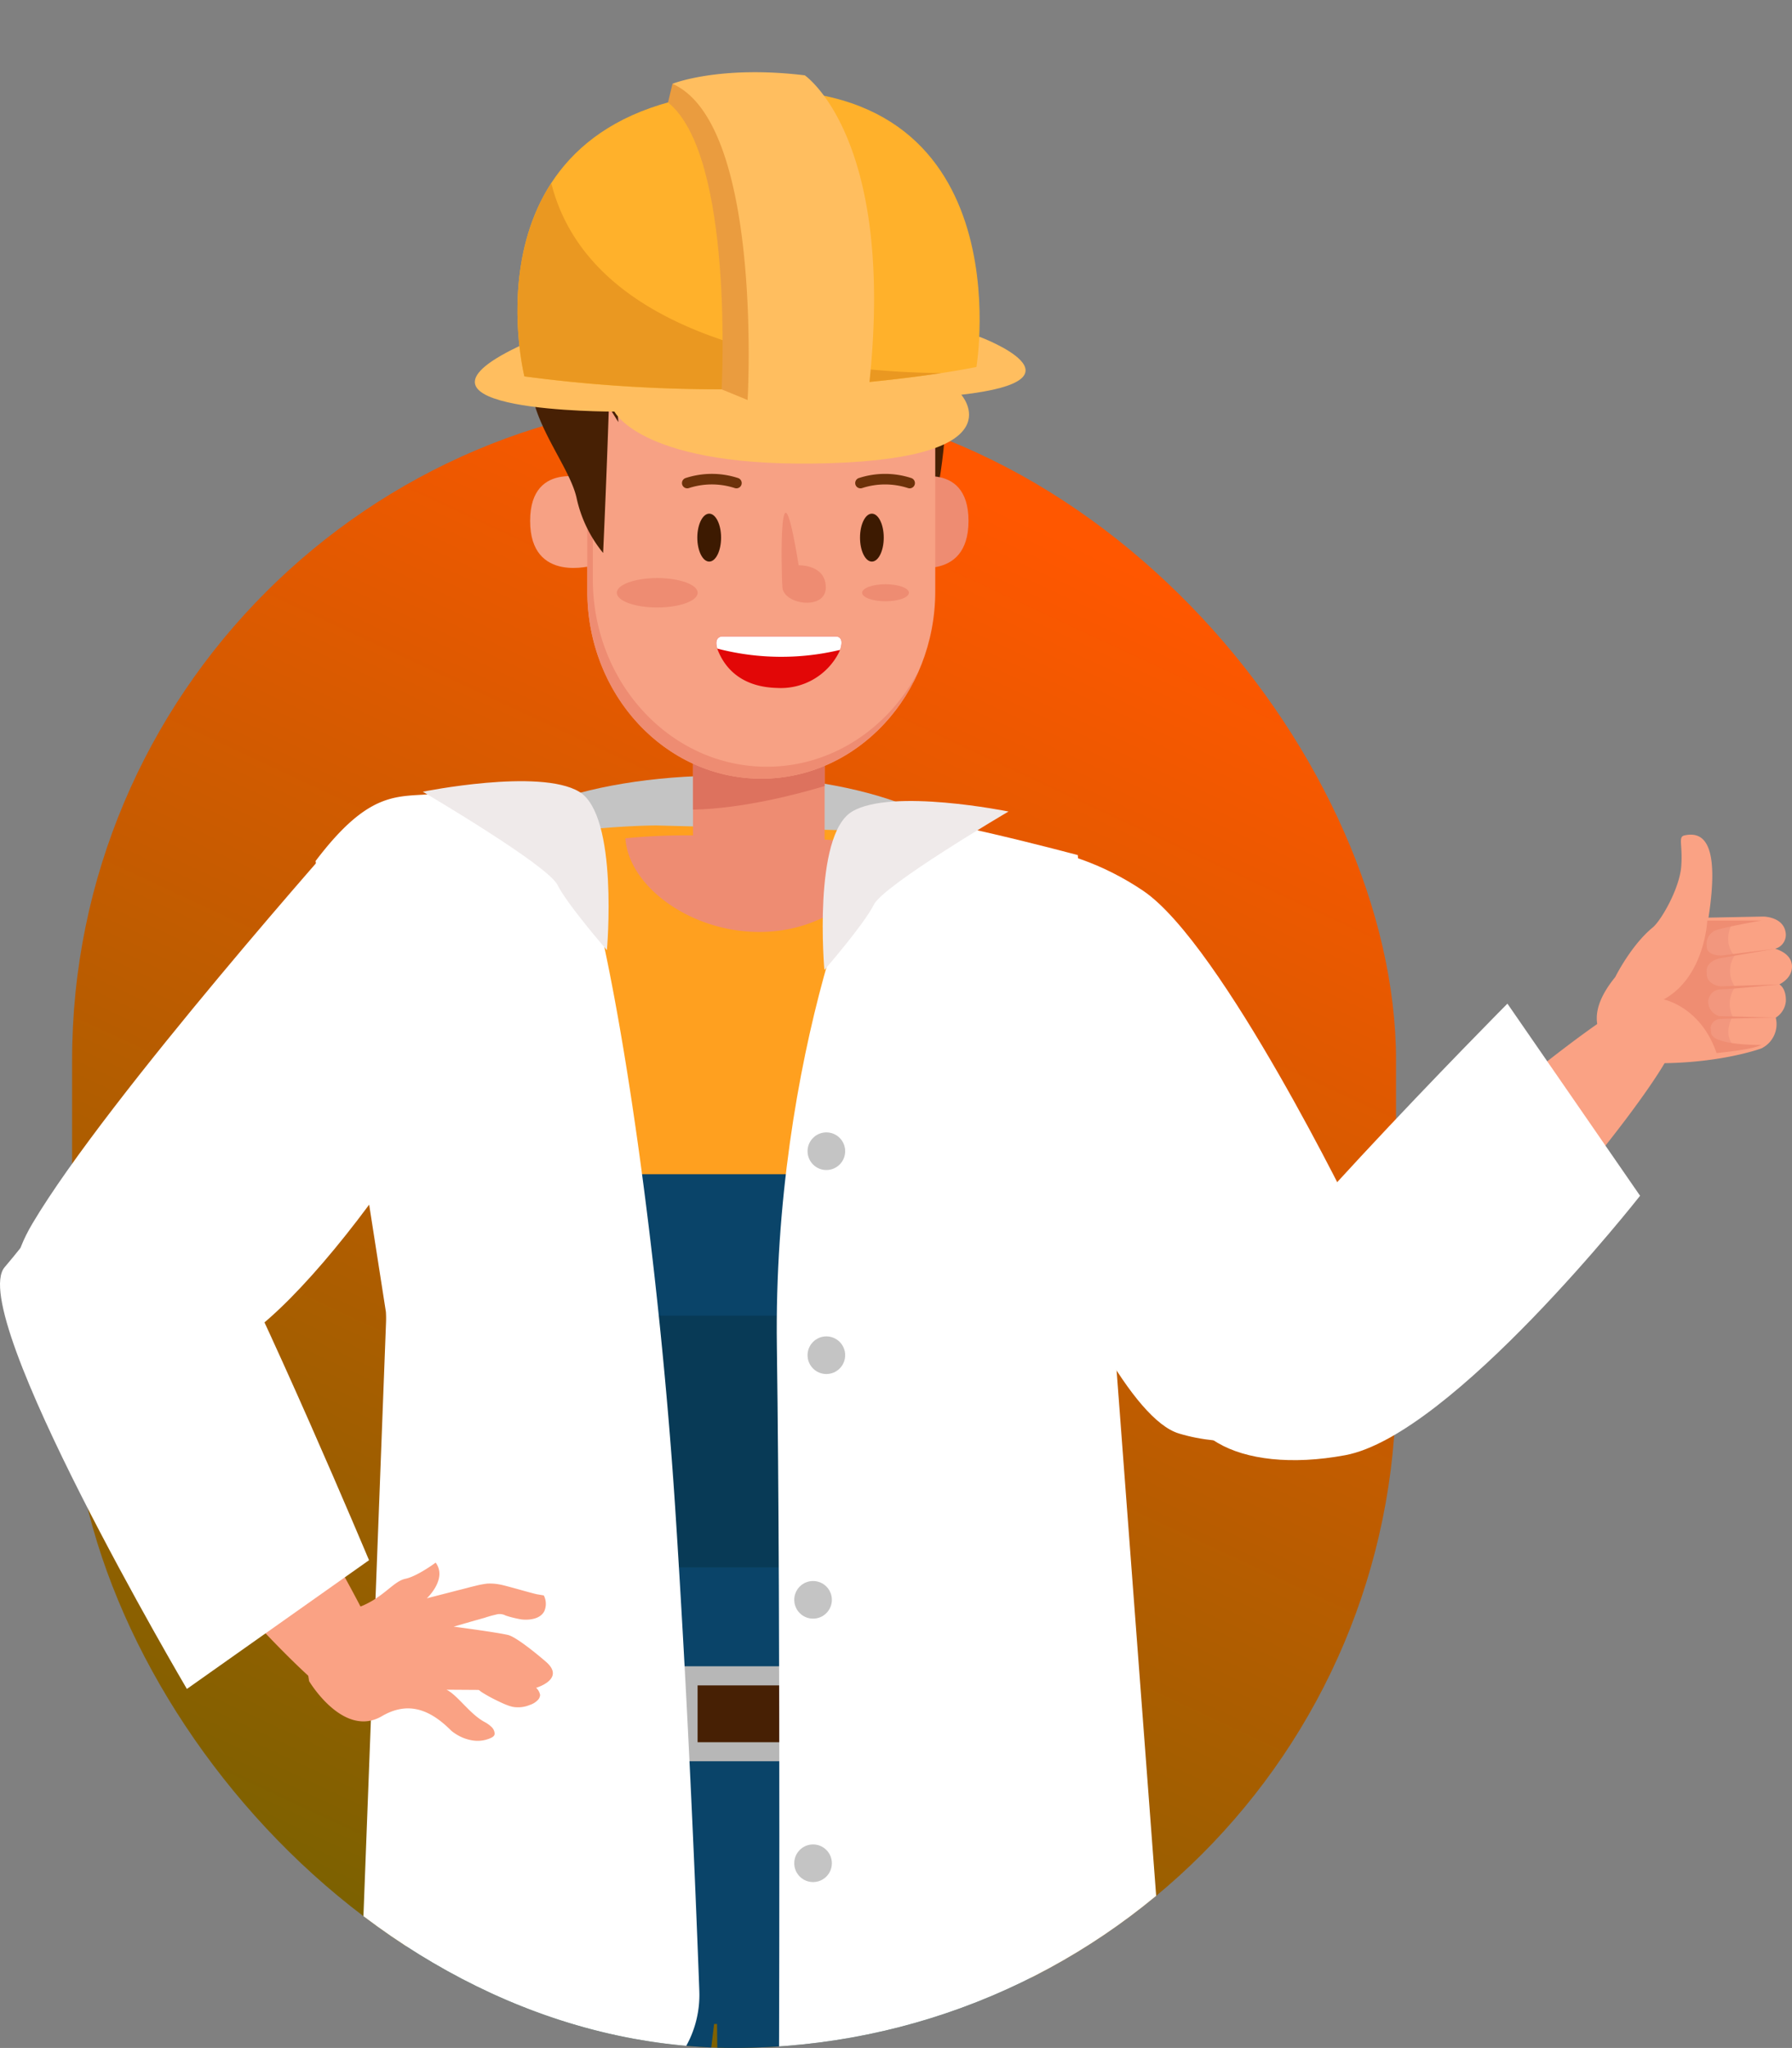<svg xmlns="http://www.w3.org/2000/svg" xmlns:xlink="http://www.w3.org/1999/xlink" width="301" height="343.852" viewBox="0 0 301 343.852"><rect x="0" y="0" width="301" height="343.852" fill="#808080" stroke="none"/><defs><linearGradient id="a" x1="0.5" x2="0" y2="1.342" gradientUnits="objectBoundingBox"><stop offset="0" stop-color="#ff5700"/><stop offset="1" stop-color="#3a6600"/></linearGradient><clipPath id="c"><rect width="222.381" height="343.852" rx="111.191" fill="url(#a)"/></clipPath></defs><g transform="translate(-178.333 -2593.426)"><g transform="translate(178.333 2593.426)"><rect width="222.381" height="277.026" rx="111.191" transform="translate(12.109 66.825)" fill="url(#a)"/><g transform="translate(12.109)"><g clip-path="url(#c)"><g transform="translate(-5.001 12.125)"><ellipse cx="43.232" cy="16.96" rx="43.232" ry="16.96" transform="translate(71.171 118.107)" fill="#c4c4c4"/><g transform="translate(43.266 126.475)"><path d="M3254.818,718.145c-.907-12.685-8.727-30.334-14.3-44.077a11.747,11.747,0,0,1-8.936-11.4c0-6.491,8.814-10.862,14.96-12.955a42.324,42.324,0,0,1,4.706-1.346c15.632-7.869,40.168-7.87,40.168-7.87l32.4.827s16.842.762,36.544,9.757a11.739,11.739,0,0,1,.092,23.158c-.056,2.629-.1,5.3-.135,7.911-.106,8.714-7.414,58.316-7.2,70.533-.844,8.643.139,30.756,1.068,44.318a.657.657,0,0,1-.22.5c-1.021,2.568-23,4.622-49.99,4.622-26.686,0-48.488-2.007-49.957-4.536l-.084,0c0-.081,0-.185,0-.267h0c-.119-8.515,2.765-30.578,2.476-38.823C3255.936,745.046,3255.779,731.572,3254.818,718.145Z" transform="translate(-3231.578 -640.5)" fill="#ffa01f"/><g transform="translate(16.719 1.496)"><g transform="translate(52.976 142.608)"><path d="M3346.319,1322.684h-51.773l-.341-35.369-.02-.22c-.032-.373-.066-.745-.074-1.119a27.02,27.02,0,0,1,26.373-27.652c.22-.005.441-.007.66-.007a26.857,26.857,0,0,1,26.646,22.612l.665-.017-.2,3.916Z" transform="translate(-3294.104 -1258.315)" fill="#0a4469"/></g><g transform="translate(0 142.631)"><path d="M3562.535,1322.762h-51.97l2.267-37.241,0-.238c-.007-.364-.013-.729,0-1.108a26.972,26.972,0,0,1,26.974-25.757q.636,0,1.278.03a27.09,27.09,0,0,1,25.638,24.442l.679.026-.481,3.925Z" transform="translate(-3510.565 -1258.417)" fill="#0a4469"/></g><g transform="translate(2.809)"><g transform="translate(0 57.054)"><path d="M3295.369,986.389l.39-66.659c10.9-.641,9.616-28.207,9.616-28.207h92.954l.3,100.179c.478,7.062.042,20.377-8.242,30.389-6.769,8.181-17.2,12.33-30.993,12.33-1.835,0-3.759-.075-5.72-.224h-14.031c-17.379,0-30.322-1.656-36.924-9.7C3290.132,1012.3,3295.369,986.389,3295.369,986.389Z" transform="translate(-3294.289 -891.523)" fill="#0a4469"/></g><path d="M3635.806,646.914s7.052,24.681,9.3,47.118h-10.9s-6.09-34.617-9.616-44.553Z" transform="translate(-3617.667 -646.914)" fill="#0a4469"/><path d="M3614.05,849.879a7.051,7.051,0,0,0,7.053-7.054h0l0-6.084a7.055,7.055,0,0,0-7.054-7.055h-5.765a7.056,7.056,0,0,0-7.055,7.055h0v6.084a7.055,7.055,0,0,0,7.055,7.054h5.765Zm3.849-13.138v6.084a3.855,3.855,0,0,1-3.849,3.849h-5.765a3.857,3.857,0,0,1-3.849-3.849h0v-6.084a3.859,3.859,0,0,1,3.849-3.851h5.765a3.856,3.856,0,0,1,3.849,3.851Z" transform="translate(-3588.223 -787.055)" fill="#b7b7b7"/><path d="M3335.2,651.174l-9.616-2.885s-.321,36.861-1.282,45.836h9.616S3336.805,667.2,3335.2,651.174Z" transform="translate(-3238.213 -647.968)" fill="#0a4469"/><path d="M3330.4,842.859l.347-6.073c.008-.135.012-.272.012-.412h0a7.052,7.052,0,0,0-6.651-7.036h0l-5.751-.329c-.134-.008-.271-.013-.411-.013h0a7.056,7.056,0,0,0-7.038,6.652h0l-.348,6.074,1.6.092-1.6-.091q-.012.211-.012.405h0a7.06,7.06,0,0,0,6.652,7.041h0l5.757.329c.136.007.273.011.406.011h0a7.055,7.055,0,0,0,7.038-6.651Zm-12.229-10.651,5.754.33a3.848,3.848,0,0,1,3.629,3.836h0c0,.07,0,.145-.008.227h0l-.347,6.076a3.849,3.849,0,0,1-3.838,3.627h0c-.076,0-.151,0-.225-.006h0l-5.755-.329a3.852,3.852,0,0,1-3.629-3.84h0c0-.077,0-.153.005-.222h0l.348-6.074a3.852,3.852,0,0,1,3.839-3.631h0c.07,0,.144,0,.226.007Z" transform="translate(-3230.076 -786.526)" fill="#b7b7b7"/><g transform="translate(23.694 80.798)"><path d="M3420.533,993.317v37.493a4.771,4.771,0,0,1-4.772,4.772h-57.407a4.771,4.771,0,0,1-4.772-4.772V993.317Z" transform="translate(-3353.582 -993.317)" fill="#083a56"/></g></g><g transform="translate(0.913 139.67)"><path d="M3390.136,1248.971c.1,3.948.23,7.256.383,9.586.372,5.722-69.809,2.344-109.446,1.465-.077-3.635.384-7.663.17-11.788C3313.827,1250.636,3375.138,1249.331,3390.136,1248.971Z" transform="translate(-3281.065 -1247.647)" fill="#2d1302"/><path d="M3384.432,1251.4c.1,3.948.231,7.256.383,9.586.331,5.09-52.593,2.98-92.756,1.833v-11.379C3325.9,1252.724,3371.454,1251.71,3384.432,1251.4Z" transform="translate(-3277.925 -1250.072)" fill="#472004"/><rect width="5.991" height="11.87" transform="translate(25.447 1.823)" fill="#083a56"/><rect width="5.987" height="13.629" transform="translate(85.569 1.163)" fill="#083a56"/><path d="M3472.752,1261.677v-15.956h-24.5v15.956Zm-22.9-1.6v0Zm19.7-1.6h-18.092v-9.545h18.092v9.545Z" transform="translate(-3402.292 -1245.721)" fill="#b7b7b7"/></g></g></g><g transform="translate(0 137.672)"><g transform="translate(0 1.813)"><path d="M3720.5,776.229a9.782,9.782,0,0,0,1.7.267,6.485,6.485,0,0,0,2.513-.354l.043-.015.043-.011a8.43,8.43,0,0,0,2.943-1.529l.053-.042.057-.036c2.824-1.907,6.36-5.208,11.126-10.389l2.1-2.276.5-.538c17.016-18.486,34.611-37.6,38.788-45.935l.016-.032.019-.033a1.327,1.327,0,0,0,.065-.139l.076-.158c.082-.171.162-.356.236-.532a12.9,12.9,0,0,0-4.287-15.794,12.813,12.813,0,0,0-4.455-2.037,12.973,12.973,0,0,0-10.722,2.138l-.223.164-.266.09c-.093.031-.187.061-.281.089-2.838,3.27-5.918,6.732-9.171,10.391-18.613,20.923-44.107,49.577-38.5,60.876l.019.039.03.071.044.1c.041.1.084.194.13.289l.223.493a7.949,7.949,0,0,0,.737,1.173l.112.162a4.152,4.152,0,0,0,.855,1.025l.065.038c.071.043.141.086.212.133l.154.1.036.035a14.7,14.7,0,0,0,1.463.831c.129.068.232.118.339.167l.059.028.25.12.083.039c.258.116.522.229.783.332l.347.136h.008l.065.024c.075.03.15.059.225.085.5.173.958.309,1.391.414Z" transform="translate(-3712.087 -696.279)" fill="#f7a184"/></g><path d="M3739.307,691.591c.252-.093.492-.153.739-.237a14.743,14.743,0,0,1,22.213,17.857c-.085.2-.175.414-.281.633-.06.124-.115.253-.183.377-4.022,8.023-19.849,25.447-35.858,42.855-5.253-4.744-13.916-12.72-21.646-20.532C3714.75,718.7,3728.9,703.609,3739.307,691.591Z" transform="translate(-3691.891 -688.504)" fill="#ffa01f"/></g><g transform="translate(157.345 138.787)"><g transform="translate(1.807 1.818)"><path d="M3098.426,780.719c.036-.027.072-.059.108-.091l.067-.07c.051-.053.1-.106.153-.158l.094-.091.055-.042a14.777,14.777,0,0,0,1.161-1.277c.078-.093.146-.18.213-.268l.069-.087c.07-.088.137-.177.207-.269.18-.238.347-.468.5-.7l.178-.267.044-.062.054-.084c.037-.056.073-.11.1-.167a11.557,11.557,0,0,0,1.335-2.871,6.454,6.454,0,0,0,.2-2.529l0-.046,0-.046a8.329,8.329,0,0,0-.854-3.2l-.028-.063-.025-.062c-1.248-3.165-3.708-7.331-7.739-13.107l-1.769-2.544-.391-.56c-14.387-20.624-29.267-41.951-36.505-47.833l-.025-.021-.026-.022c-.038-.034-.079-.064-.12-.1l-.141-.11c-.16-.125-.324-.239-.482-.353a12.9,12.9,0,0,0-15.356-.019c-.337.25-.666.518-.979.8a12.943,12.943,0,0,0-3.179,14.84l.109.25.03.274c.013.1.023.2.032.3,2.583,3.481,5.3,7.241,8.175,11.211,16.407,22.686,38.877,53.757,51.117,50.723l.04-.01.077-.016.123-.021q.15-.03.3-.064l.519-.11a8.132,8.132,0,0,0,1.312-.467l.188-.079a5.378,5.378,0,0,0,1.065-.516Z" transform="translate(-3034.236 -701.076)" fill="#faa284"/></g><path d="M3126.865,757.126c-11.077-13.1-22.524-29.817-31.848-42.357-.037-.266-.045-.515-.073-.774a14.742,14.742,0,0,1,22.232-17.832c.183.127.367.26.559.41.109.088.222.168.328.262,6.665,5.415,19.4,23.242,32.349,41.757C3144.274,743.933,3134.891,751.778,3126.865,757.126Z" transform="translate(-3093.701 -693.284)" fill="#ffa01f"/></g><g transform="translate(0.558 201.123)"><path d="M3815.656,1031.588c2.793-2.072,4.386-3.994,7.375-6.612.471-.413.885-.776,1.236-1.081-2.786-6.393-8.866-17.842-25.9-45.281-3.182-5.126-6.763-8.112-9.055-10.936a22.359,22.359,0,0,0-5.637-5.1l-.079-.046-.072-.055a9.643,9.643,0,0,0-8.169-1.64l-.034.008-.033.008c-.268.056-.5.118-.694.173-.134.039-.246.075-.335.1l-.144.1-.181.078a9.446,9.446,0,0,0-1.288.64,9.666,9.666,0,0,0-1.542,1.183c-.042.049-.091.1-.141.149a8.482,8.482,0,0,0-2.572,4.407,9.777,9.777,0,0,0-.19,4.131l.009.041.005.043c.034.282.07.521.1.7,0,.015,0,.028.006.04s.019.041.026.063c.051.109.1.22.144.325l.031.071.022.07a9.5,9.5,0,0,0,1.095,2.284l.044.07.039.074c10.122,19.057,37,49.346,45.938,56Z" transform="translate(-3768.063 -960.539)" fill="#faa284"/></g><g transform="translate(97.941 110.416)"><path d="M3429.094,663.824c-11.385-.239-21.432-7.818-21.942-15.724a104.281,104.281,0,0,1,19.541-.063l2.377.05a109.615,109.615,0,0,1,21.084,1.348C3449.035,657.121,3440.287,664.058,3429.094,663.824Z" transform="translate(-3407.151 -629.893)" fill="#ee8c72"/><rect width="22.109" height="22.62" transform="translate(11.352)" fill="#ee8c72"/><path d="M3470.163,584.873v6.356c-4.554,1.364-13.784,3.8-22.109,3.955V584.873Z" transform="translate(-3436.702 -581.789)" fill="#dd725e"/></g><g transform="translate(81.393 12.896)"><path d="M3370.385,292.141s3.5-14.964.953-26.428l-10.762-9.069Z" transform="translate(-3301.853 -232.597)" fill="#472004"/><g transform="translate(0.543 14.875)"><path d="M3344.435,389.649s10.615-3.732,10.615,6.884-10.615,7.459-10.615,7.459Z" transform="translate(-3281.415 -348.967)" fill="#ee8c72"/><path d="M3625.235,389.649s-10.616-3.732-10.616,6.884,10.616,7.459,10.616,7.459Z" transform="translate(-3614.618 -348.967)" fill="#f7a184"/><path d="M3368.393,276.7c0,17.377,13.083,31.467,29.22,31.467h0c16.136,0,29.22-14.09,29.22-31.467v-27.91c0-17.381-13.083-31.468-29.22-31.468h0c-16.136,0-29.22,14.087-29.22,31.468Z" transform="translate(-3358.784 -217.325)" fill="#f7a184"/><path d="M3418.776,233.231s-5.983,1.282-7.693,2.564c-.134.1-4.342-1.934-4.766-2.073a16.779,16.779,0,0,0-5.833-.957c-2.815.082-5.547.934-8.309,1.409-6.122,1.052-12.478,2.51-16.966,7.139,3.117-13.768,14.641-23.988,28.382-23.988,12.807,0,23.684,8.878,27.63,21.231C3428.244,235.515,3423.427,231.769,3418.776,233.231Z" transform="translate(-3364.764 -217.325)" fill="#ee8c72"/><path d="M3383.792,286.876a33.315,33.315,0,0,0-2.74,13.237v27.912c0,17.378,13.08,31.467,29.223,31.467,11,0,20.565-6.553,25.554-16.221-4.648,10.753-14.742,18.229-26.483,18.229-16.135,0-29.219-14.09-29.219-31.467v-27.91A33.193,33.193,0,0,1,3383.792,286.876Z" transform="translate(-3370.519 -270.653)" fill="#ee8c72"/></g><path d="M3375.068,221.375a21.866,21.866,0,0,1-4.459-9.233c-1.27-5.731-8.6-13.692-7.64-21.335,0,0-3.5-7.005,5.1-13.375,6.958-5.153,6.368-10.825,10.505-14.647s19.426-11.779,34.391-4.777c0,0,6.368,3.5,8.279,7.325,0,0-2.866-9.553-9.872-11.781,0,0,24.839,1.91,20.379,35.026l.159,7.8s-2.707-22.769-23.722-14.807c0,0-18.786-6.05-29.614,5.732,0,0-1.589,3.5-.95,12.1l-1.593-2.547S3375.706,207.364,3375.068,221.375Z" transform="translate(-3362.262 -153.552)" fill="#472004"/><path d="M3450.073,424.206s4.559-.166,4.559,3.729-7.063,2.893-7.283,0S3446.737,403.673,3450.073,424.206Z" transform="translate(-3404.424 -354.315)" fill="#ee8c72"/><path d="M3539.471,464.859c0,1.367,3.044,2.473,6.792,2.473s6.793-1.106,6.793-2.473-3.042-2.468-6.793-2.468S3539.471,463.5,3539.471,464.859Z" transform="translate(-3524.369 -390.355)" fill="#ee8c72"/><path d="M3387.358,468.274c0,.789,1.76,1.43,3.933,1.43s3.925-.641,3.925-1.43-1.758-1.43-3.925-1.43S3387.358,467.486,3387.358,468.274Z" transform="translate(-3331.049 -393.77)" fill="#ee8c72"/></g><g transform="translate(72.651)"><path d="M3388.216,276.573s19.128,7.161-3.162,9.692c0,0,9.365,10.5-22.078,11.494s-36.185-8.667-36.185-8.667-39.259.138-16.169-10.9S3388.216,276.573,3388.216,276.573Z" transform="translate(-3303.348 -232.112)" fill="#ffbe5f"/><path d="M3413.5,157.607s-34.41,7.261-75.931,1.584c0,0-11.287-45.031,36.347-47.951C3421.714,108.312,3413.5,157.607,3413.5,157.607Z" transform="translate(-3329.247 -108.118)" fill="#ffb12b"/><path d="M3369.815,178.141c7.251,28.577,49.666,31.725,65.491,31.891a253.25,253.25,0,0,1-70,.552S3360.7,192.181,3369.815,178.141Z" transform="translate(-3356.981 -159.51)" fill="#ea9821"/><path d="M3504.832,159.7l-4.371-1.795s2.175-39.164-9-48.169l.747-3.128S3515.538,109.757,3504.832,159.7Z" transform="translate(-3459.013 -104.659)" fill="#ea9c3f"/><path d="M3425.082,153.3s2.667-46.324-12.627-53.092c0,0,7.838-3.163,22.226-1.422,0,0,15.571,10.608,10.692,53.071A91.807,91.807,0,0,1,3425.082,153.3Z" transform="translate(-3379.264 -98.264)" fill="#ffbe5f"/></g><g transform="translate(113.205 94.742)"><path d="M3455.889,504.449h-18.966s-1.875-.054-.526,2.838c.844,1.826,3.143,5.625,9.685,5.8a10.948,10.948,0,0,0,10.436-5.967S3457.8,504.449,3455.889,504.449Z" transform="translate(-3435.908 -504.449)" fill="#e20707"/><path d="M3436.067,506.48c-.645-2.078.845-2.032.845-2.032h18.967c1.429,0,1.073,1.486.805,2.252A42.54,42.54,0,0,1,3436.067,506.48Z" transform="translate(-3435.898 -504.449)" fill="#fff"/></g><g transform="translate(110.019 74.119)"><path d="M3405.48,420.057c0,2.223.891,4.024,1.992,4.024s1.994-1.8,1.994-4.024-.893-4.024-1.994-4.024S3405.48,417.831,3405.48,420.057Z" transform="translate(-3378.152 -416.033)" fill="#3d1a01"/><path d="M3522.626,420.057c0,2.223.9,4.024,2,4.024s1.993-1.8,1.993-4.024-.9-4.024-1.993-4.024S3522.626,417.831,3522.626,420.057Z" transform="translate(-3522.626 -416.033)" fill="#3d1a01"/></g><g transform="translate(107.438 67.44)"><path d="M3508.934,389.785a12.46,12.46,0,0,1,3.859-.612h0a12.437,12.437,0,0,1,3.854.612h0a.887.887,0,0,0,1.118-.568h0a.887.887,0,0,0-.568-1.118h0a14.2,14.2,0,0,0-4.4-.7h0a14.217,14.217,0,0,0-4.406.7h0a.887.887,0,0,0-.57,1.118h0a.89.89,0,0,0,.845.612h0a.858.858,0,0,0,.271-.044Z" transform="translate(-3507.773 -387.4)" fill="#6d320a"/><g transform="translate(29.103 0.002)"><path d="M3393,389.223a.886.886,0,0,0-.57-1.117h0a14.2,14.2,0,0,0-4.4-.7h0a14.209,14.209,0,0,0-4.405.7h0a.889.889,0,0,0-.568,1.117h0a.888.888,0,0,0,1.118.568h0a12.444,12.444,0,0,1,3.855-.61h0a12.436,12.436,0,0,1,3.854.61h0a.875.875,0,0,0,.274.044h0a.887.887,0,0,0,.844-.612Z" transform="translate(-3383.015 -387.408)" fill="#6d320a"/></g></g><path d="M2581.422,724.55v.028c.108-.011.219-.014.329-.018C2581.641,724.554,2581.532,724.55,2581.422,724.55Z" transform="translate(-2248.208 -578.47)"/><path d="M3119.917,718.425s-22.281-45.892-35.583-54.871-30.595-10.642-32.923.665,23.611,85.8,38.908,90.454,34.918-3.658,32.923-12.637S3119.917,718.425,3119.917,718.425Z" transform="translate(-2899.431 -526.12)" fill="#fff"/><path d="M3249.289,640.741s-27.27-7.316-31.26-6.318-19.953,40.571-19.288,88.791.333,128.365.333,128.365l65.845-3.325Z" transform="translate(-3075.36 -509.293)" fill="#fff"/><path d="M3538.238,623.525c9.312-12.3,13.967-10.642,20.286-11.307,6.883-.724,14.872-3.109,18.956-.332,8.313,5.653,17.854,69.263,21.179,120.475,2.057,31.68,3.351,62.214,4.038,80.9a17.675,17.675,0,0,1-17.867,18.323l-21.559-.246a17.678,17.678,0,0,1-17.462-18.348L3550.072,701a17.747,17.747,0,0,0-.022-1.784Z" transform="translate(-3492.341 -491.08)" fill="#fff"/><path d="M3346.84,624.623s-20.95,12.3-22.613,15.63-8.314,10.974-8.314,10.974-2-22.613,4.656-26.6S3346.84,624.623,3346.84,624.623Z" transform="translate(-3184.55 -500.491)" fill="#efeaea"/><path d="M3603.632,610.366s20.951,12.3,22.614,15.63,8.314,10.974,8.314,10.974,2-22.613-4.656-26.6S3603.632,610.366,3603.632,610.366Z" transform="translate(-3539.725 -489.559)" fill="#efeaea"/><path d="M3643.74,1182.226l5.528-4.323,4.363.658c4.008-1.529,5.668-4.3,7.693-4.722s5.1-2.718,5.1-2.718c2.02,2.75-1.487,5.993-1.487,5.993l.842-.218c.691-.177,1.384-.358,2.076-.533.884-.223,1.763-.461,2.648-.68.855-.21,1.7-.455,2.563-.652a15.21,15.21,0,0,1,2.007-.385,8.651,8.651,0,0,1,2.1.146c.878.129,5.528,1.515,6.3,1.65.362.061,1.112.187,1.112.189a3.071,3.071,0,0,1,.1,2.613c-.708,1.46-2.781,1.542-3.843,1.415a18.285,18.285,0,0,1-2.646-.644,2.146,2.146,0,0,0-1.643-.165,18.284,18.284,0,0,0-1.936.545q-2.107.586-4.206,1.2l-.957.279s6.935.9,9.106,1.391c1.625.367,6.358,4.476,6.358,4.476,3.419,2.934-1.62,4.4-1.62,4.4a2.144,2.144,0,0,1,.669,1.2,1.326,1.326,0,0,1-.425.891,3.222,3.222,0,0,1-1.339.8,5.08,5.08,0,0,1-2.8.311,6.471,6.471,0,0,1-.789-.227c-.254-.089-.506-.192-.755-.3-.317-.135-.627-.284-.94-.437a24.844,24.844,0,0,1-2.831-1.554c-.109-.074-.364-.329-.5-.329,0,0-5.346-.035-5.346-.035,1.849.889,3.875,4.051,6.388,5.415a4.826,4.826,0,0,1,1.084.758,1.659,1.659,0,0,1,.618,1.218c-.038.467-.459.624-.774.768a5.352,5.352,0,0,1-3.225.3,6.846,6.846,0,0,1-1.673-.55,7.681,7.681,0,0,1-1.153-.675,4.229,4.229,0,0,1-.482-.372c-3.424-3.433-7.128-5.051-11.628-2.423-6.483,3.788-12.228-5.875-12.228-5.875Z" transform="translate(-3600.354 -920.88)" fill="#faa284"/><circle cx="3.159" cy="3.159" r="3.159" transform="translate(128.536 178.005)" fill="#c4c4c4"/><circle cx="3.159" cy="3.159" r="3.159" transform="translate(128.536 212.258)" fill="#c4c4c4"/><circle cx="3.159" cy="3.159" r="3.159" transform="translate(126.302 253.33)" fill="#c4c4c4"/><circle cx="3.159" cy="3.159" r="3.159" transform="translate(126.302 297.559)" fill="#c4c4c4"/></g></g><g transform="translate(203.883 169.826)"><path d="M2904.219,781.681c-2.483-2.437-4.63-3.71-7.683-6.253l-1.26-1.052c-5.881,3.749-16.24,11.539-40.689,32.646-4.566,3.943-6.958,7.946-9.389,10.65a22.376,22.376,0,0,0-4.162,6.364l-.034.085-.042.08a9.645,9.645,0,0,0-.345,8.325l.012.031.013.031c.1.255.194.478.278.659.06.126.113.232.155.315l.12.125.1.168a8.791,8.791,0,0,0,2.243,2.51c.055.034.114.075.169.117a8.487,8.487,0,0,0,4.755,1.853,9.776,9.776,0,0,0,4.108-.457l.04-.014.041-.013c.273-.078.5-.15.677-.2.014,0,.026-.01.037-.012s.038-.025.058-.036c.1-.068.2-.133.3-.193l.065-.041.066-.034a9.517,9.517,0,0,0,2.085-1.436l.063-.057.067-.05c17.245-12.97,42.97-44.242,48.147-54.109Z" transform="translate(-2839.835 -774.376)" fill="#faa284"/></g><g transform="translate(256.099 140.142)"><path d="M2754.519,671.016s2.622-5.311,6.3-8.331c1.39-1.138,4.506-6.514,4.788-10.285.272-3.61-.576-4.926.542-5.169,2.937-.634,6.039.792,4.035,13.806l9.2-.18s3.247.012,3.731,2.537a2.42,2.42,0,0,1-1.75,2.87h0s2.632.626,2.829,2.732c.205,2.222-2.114,3.247-2.114,3.247s1.158.584,1.1,2.8a3.621,3.621,0,0,1-1.7,2.786,4.528,4.528,0,0,1-2.405,5.162s-7.811,2.92-19.99,2.438C2759.091,685.426,2745.473,682.1,2754.519,671.016Z" transform="translate(-2751.417 -647.108)" fill="#faa284"/><path d="M2797.375,711.009s-1.7,3.065.429,5.42a4.622,4.622,0,0,0,.1,5.237,4.91,4.91,0,0,0-.432,4.956s-1.509,2.487-.129,4.539a4.035,4.035,0,0,1-4.61-3.156c-.979-3.8.084-11.95.084-11.95S2791.816,710.927,2797.375,711.009Z" transform="translate(-2774.658 -696.103)" fill="#f2977e"/><path d="M2767.876,708.938l9.094-.014s-5.747,1.012-7.609,1.605a2.5,2.5,0,0,0-1.585,2.7s0,.074-.005.2l.006-.023c.168,1.484,2.489,1.395,2.489,1.395l9-1.138s-6.546,1.119-8.994,1.551-2.5,1.953-2.5,1.953l-.01-.011c0,.3.011.616.023.948.239,1.715,2.357,1.871,2.357,1.871l9.84-.333s-7.6.769-9.764.833a2.146,2.146,0,0,0-2.187,2.119c0,.061.01.12.015.18a2.491,2.491,0,0,0,1.838,2.19l9.5.262s-7.956.139-9.363.219a1.708,1.708,0,0,0-1.592,1.453c.044.411.077.725.094.892.238,2.137,8.4,2.016,8.4,2.016-1.473.824-7.493,1.367-7.493,1.367-2.656-7.8-8.889-9-8.889-9C2767.459,718.409,2767.876,708.938,2767.876,708.938Z" transform="translate(-2749.313 -694.506)" fill="#ef8d72"/></g><path d="M2914.792,768.75l22.281,32.257s-31.592,40.239-49.55,43.564-30.595-3.658-25.607-15.63S2914.792,768.75,2914.792,768.75Z" transform="translate(-2673.701 -600.236)" fill="#fff"/></g><path d="M3838.132,942.945l-30.594,21.616s-37.245-63.185-30.594-70.833,22.614-31.925,33.255-11.972S3838.132,942.945,3838.132,942.945Z" transform="translate(-3776.147 -680.984)" fill="#fff"/></g><path d="M3746.363,636.156s20.951,9.312,18.623,25.274-33.941,61.308-47.222,64.182-43.231-.333-30.595-21.616,53.208-66.843,53.208-66.843Z" transform="translate(-3503.385 2094.857)" fill="#fff"/></g></svg>